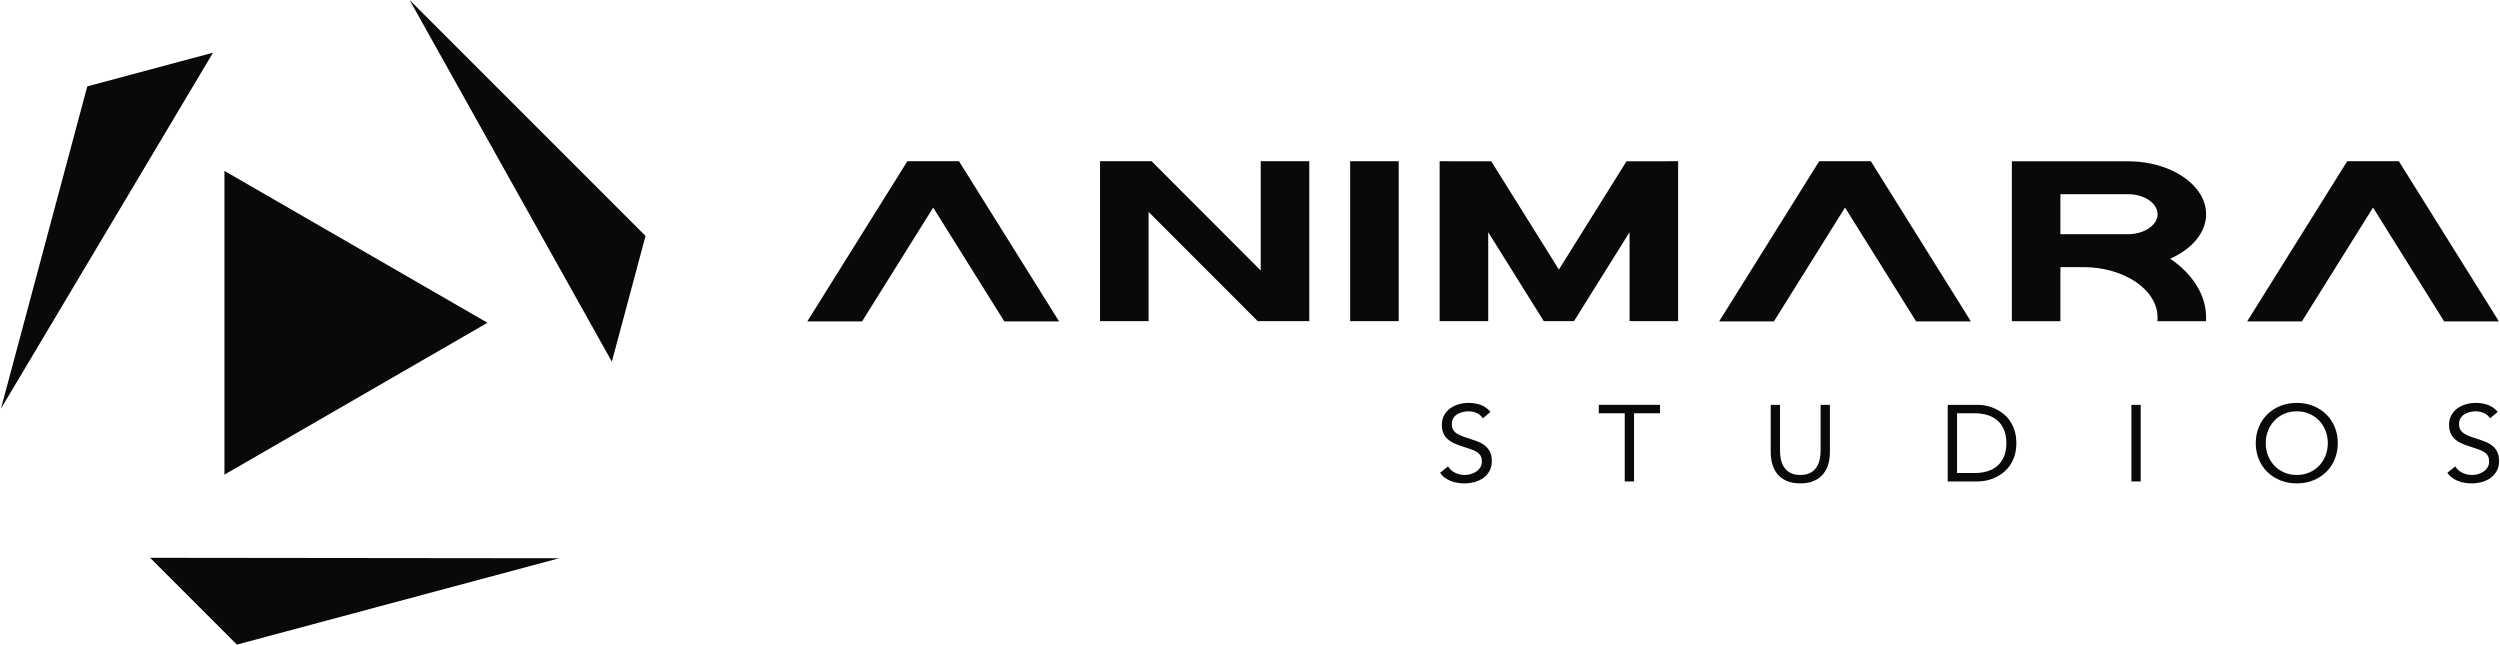 <svg xmlns="http://www.w3.org/2000/svg" width="1476" height="381" viewBox="0 0 1476 381" fill="none">
<path fill-rule="evenodd" clip-rule="evenodd" d="M125.775 31.096L0.554 241.273L51.541 50.987L125.775 31.096V31.096ZM361.236 213.532L241.827 0L381.127 139.299L361.236 213.532ZM88.602 329.322L330.14 329.586L139.853 380.573L88.602 329.322Z" fill="#090909"/>
<path fill-rule="evenodd" clip-rule="evenodd" d="M287.809 190.561L132.51 280.223V100.9L287.809 190.561Z" fill="#090909"/>
<path d="M875.477 247.001C874.56 245.553 873.339 244.499 871.812 243.839C870.285 243.178 868.692 242.848 867.035 242.848C865.813 242.848 864.613 242.997 863.435 243.295C862.258 243.594 861.199 244.041 860.261 244.637C859.323 245.233 858.571 246.021 858.004 247.001C857.436 247.981 857.153 249.131 857.153 250.451C857.153 251.473 857.317 252.378 857.644 253.166C857.971 253.954 858.505 254.668 859.247 255.307C859.989 255.945 860.992 256.542 862.257 257.096C863.523 257.649 865.071 258.203 866.904 258.757C868.692 259.31 870.427 259.907 872.106 260.546C873.786 261.184 875.269 261.994 876.556 262.973C877.843 263.953 878.869 265.178 879.632 266.647C880.396 268.116 880.777 269.958 880.777 272.173C880.777 274.431 880.319 276.39 879.403 278.051C878.487 279.712 877.276 281.086 875.771 282.172C874.266 283.258 872.532 284.067 870.568 284.6C868.605 285.132 866.576 285.398 864.482 285.398C863.13 285.398 861.778 285.281 860.425 285.047C859.073 284.813 857.775 284.451 856.531 283.961C855.288 283.471 854.121 282.832 853.03 282.044C851.939 281.256 851.001 280.287 850.216 279.137L854.928 275.368C855.931 277.029 857.327 278.285 859.116 279.137C860.905 279.989 862.803 280.415 864.81 280.415C865.988 280.415 867.176 280.245 868.376 279.904C869.576 279.563 870.656 279.063 871.616 278.402C872.575 277.742 873.361 276.922 873.971 275.943C874.582 274.963 874.888 273.834 874.888 272.557C874.888 271.151 874.648 270.012 874.168 269.139C873.688 268.265 872.946 267.509 871.943 266.871C870.939 266.232 869.674 265.657 868.147 265.145C866.62 264.634 864.831 264.038 862.781 263.357C861.123 262.846 859.596 262.26 858.2 261.6C856.804 260.939 855.593 260.13 854.568 259.172C853.543 258.213 852.736 257.064 852.147 255.722C851.558 254.38 851.263 252.772 851.263 250.898C851.263 248.726 851.699 246.831 852.572 245.212C853.444 243.594 854.622 242.241 856.106 241.155C857.589 240.069 859.269 239.249 861.145 238.696C863.021 238.142 864.984 237.865 867.035 237.865C869.652 237.865 872.041 238.259 874.2 239.047C876.36 239.835 878.291 241.208 879.992 243.168L875.477 247.001Z" fill="#090909"/>
<path d="M980.054 243.998H964.74V284.248H959.243V243.998H943.93V239.015H980.054V243.998Z" fill="#090909"/>
<path d="M1080.38 266.999C1080.38 269.469 1080.06 271.812 1079.43 274.027C1078.79 276.242 1077.79 278.19 1076.42 279.873C1075.04 281.555 1073.24 282.897 1071.02 283.898C1068.79 284.898 1066.09 285.399 1062.9 285.399C1059.72 285.399 1057.01 284.898 1054.79 283.898C1052.56 282.897 1050.76 281.555 1049.39 279.873C1048.01 278.19 1047.01 276.242 1046.38 274.027C1045.75 271.812 1045.43 269.469 1045.43 266.999V239.015H1050.93V266.232C1050.93 268.064 1051.12 269.831 1051.52 271.535C1051.91 273.239 1052.56 274.751 1053.48 276.071C1054.4 277.391 1055.62 278.446 1057.14 279.234C1058.67 280.022 1060.59 280.416 1062.9 280.416C1065.21 280.416 1067.13 280.022 1068.66 279.234C1070.19 278.446 1071.41 277.391 1072.33 276.071C1073.24 274.751 1073.9 273.239 1074.29 271.535C1074.68 269.831 1074.88 268.064 1074.88 266.232V239.015H1080.38V266.999Z" fill="#090909"/>
<path d="M1149.94 239.016H1167.74C1169.27 239.016 1170.88 239.186 1172.58 239.527C1174.28 239.868 1175.97 240.411 1177.65 241.156C1179.33 241.902 1180.95 242.87 1182.5 244.063C1184.04 245.256 1185.41 246.693 1186.59 248.376C1187.76 250.058 1188.7 251.996 1189.4 254.189C1190.1 256.383 1190.45 258.864 1190.45 261.633C1190.45 264.401 1190.1 266.882 1189.4 269.076C1188.7 271.269 1187.76 273.207 1186.59 274.89C1185.41 276.572 1184.04 278.009 1182.5 279.202C1180.95 280.395 1179.33 281.364 1177.65 282.109C1175.97 282.854 1174.28 283.397 1172.58 283.738C1170.88 284.079 1169.27 284.249 1167.74 284.249H1149.94V239.016ZM1155.44 279.266H1165.91C1168.57 279.266 1171.03 278.925 1173.3 278.244C1175.57 277.562 1177.53 276.508 1179.19 275.081C1180.85 273.654 1182.16 271.834 1183.12 269.619C1184.08 267.404 1184.56 264.742 1184.56 261.633C1184.56 258.523 1184.08 255.861 1183.12 253.647C1182.16 251.432 1180.85 249.611 1179.19 248.184C1177.53 246.757 1175.57 245.703 1173.3 245.021C1171.03 244.34 1168.57 243.999 1165.91 243.999H1155.44V279.266Z" fill="#090909"/>
<path d="M1263.87 239.016H1258.38V284.249H1263.87V239.016Z" fill="#090909"/>
<path d="M1356.02 285.398C1352.48 285.398 1349.24 284.801 1346.3 283.609C1343.35 282.416 1340.8 280.766 1338.64 278.657C1336.48 276.549 1334.8 274.036 1333.6 271.118C1332.4 268.201 1331.8 265.038 1331.8 261.631C1331.8 258.223 1332.4 255.061 1333.6 252.143C1334.8 249.226 1336.48 246.713 1338.64 244.605C1340.8 242.496 1343.35 240.846 1346.3 239.653C1349.24 238.461 1352.48 237.864 1356.02 237.864C1359.55 237.864 1362.79 238.461 1365.73 239.653C1368.68 240.846 1371.23 242.496 1373.39 244.605C1375.55 246.713 1377.23 249.226 1378.43 252.143C1379.63 255.061 1380.23 258.223 1380.23 261.631C1380.23 265.038 1379.63 268.201 1378.43 271.118C1377.23 274.036 1375.55 276.549 1373.39 278.657C1371.23 280.766 1368.68 282.416 1365.73 283.609C1362.79 284.801 1359.55 285.398 1356.02 285.398ZM1356.02 280.414C1358.72 280.414 1361.2 279.924 1363.44 278.945C1365.69 277.965 1367.62 276.623 1369.24 274.92C1370.85 273.216 1372.1 271.225 1373 268.946C1373.89 266.667 1374.34 264.229 1374.34 261.631C1374.34 259.033 1373.89 256.594 1373 254.316C1372.1 252.037 1370.85 250.046 1369.24 248.342C1367.62 246.638 1365.69 245.297 1363.44 244.317C1361.2 243.337 1358.72 242.848 1356.02 242.848C1353.31 242.848 1350.84 243.337 1348.59 244.317C1346.34 245.297 1344.41 246.638 1342.8 248.342C1341.18 250.046 1339.93 252.037 1339.03 254.316C1338.14 256.594 1337.69 259.033 1337.69 261.631C1337.69 264.229 1338.14 266.667 1339.03 268.946C1339.93 271.225 1341.18 273.216 1342.8 274.92C1344.41 276.623 1346.34 277.965 1348.59 278.945C1350.84 279.924 1353.31 280.414 1356.02 280.414Z" fill="#090909"/>
<path d="M1470.14 247.001C1469.23 245.553 1468.01 244.499 1466.48 243.838C1464.95 243.178 1463.36 242.848 1461.7 242.848C1460.48 242.848 1459.28 242.997 1458.1 243.295C1456.93 243.594 1455.87 244.041 1454.93 244.637C1453.99 245.233 1453.24 246.021 1452.67 247.001C1452.1 247.981 1451.82 249.131 1451.82 250.451C1451.82 251.473 1451.98 252.378 1452.31 253.166C1452.64 253.954 1453.17 254.668 1453.92 255.307C1454.66 255.945 1455.66 256.542 1456.93 257.095C1458.19 257.649 1459.74 258.203 1461.57 258.756C1463.36 259.31 1465.09 259.906 1466.77 260.545C1468.45 261.184 1469.94 261.994 1471.22 262.973C1472.51 263.953 1473.54 265.177 1474.3 266.647C1475.06 268.116 1475.45 269.958 1475.45 272.173C1475.45 274.431 1474.99 276.39 1474.07 278.051C1473.16 279.712 1471.94 281.086 1470.44 282.172C1468.93 283.258 1467.2 284.067 1465.24 284.6C1463.27 285.132 1461.24 285.398 1459.15 285.398C1457.8 285.398 1456.45 285.281 1455.09 285.047C1453.74 284.813 1452.44 284.45 1451.2 283.961C1449.96 283.471 1448.79 282.832 1447.7 282.044C1446.61 281.256 1445.67 280.287 1444.88 279.137L1449.6 275.368C1450.6 277.029 1452 278.285 1453.78 279.137C1455.57 279.989 1457.47 280.415 1459.48 280.415C1460.66 280.415 1461.84 280.244 1463.04 279.904C1464.24 279.563 1465.32 279.062 1466.28 278.402C1467.24 277.742 1468.03 276.922 1468.64 275.943C1469.25 274.963 1469.56 273.834 1469.56 272.556C1469.56 271.151 1469.32 270.012 1468.84 269.138C1468.36 268.265 1467.61 267.509 1466.61 266.87C1465.61 266.231 1464.34 265.656 1462.82 265.145C1461.29 264.634 1459.5 264.038 1457.45 263.356C1455.79 262.845 1454.26 262.26 1452.87 261.599C1451.47 260.939 1450.26 260.13 1449.24 259.172C1448.21 258.213 1447.4 257.063 1446.81 255.722C1446.23 254.38 1445.93 252.772 1445.93 250.898C1445.93 248.726 1446.37 246.83 1447.24 245.212C1448.11 243.594 1449.29 242.241 1450.77 241.155C1452.26 240.069 1453.94 239.249 1455.81 238.695C1457.69 238.142 1459.65 237.865 1461.7 237.865C1464.32 237.865 1466.71 238.259 1468.87 239.047C1471.03 239.835 1472.96 241.208 1474.66 243.168L1470.14 247.001Z" fill="#090909"/>
<path d="M550.953 122.551L592.926 189.739H625.268L566.201 95.186H535.705L476.638 189.739H508.981L550.953 122.551Z" fill="#090909"/>
<path d="M649.456 95.186V189.602H678.128V125.101L742.518 189.561L742.557 189.602H772.997V95.186H744.326V159.686L679.928 95.219L679.897 95.186H649.456Z" fill="#090909"/>
<path d="M825.801 95.186H797.13V189.602H825.801V95.186Z" fill="#090909"/>
<path d="M849.963 95.186V189.602H878.635V137.076L911.447 189.602H929.286L962.098 137.077V189.602H990.77V95.186L960.298 95.219L920.366 159.141L880.435 95.219L849.963 95.186Z" fill="#090909"/>
<path d="M1089.3 122.551L1131.27 189.739H1163.61L1104.54 95.186H1074.05L1014.98 189.739H1047.32L1089.3 122.551Z" fill="#090909"/>
<path d="M1256.43 138.264H1216.47V114.647H1256.43C1265.95 114.647 1273.84 119.999 1273.84 126.456C1273.84 132.913 1265.95 138.264 1256.43 138.264ZM1187.8 189.627H1216.47V157.698H1229.85C1254.15 157.698 1273.84 171.05 1273.84 187.533C1273.84 188.238 1273.8 188.936 1273.73 189.627H1302.43C1302.47 188.933 1302.49 188.235 1302.49 187.533C1302.49 173.948 1294.39 161.644 1281.27 152.732C1294.01 147.158 1302.49 137.446 1302.49 126.456C1302.49 109.271 1281.76 95.212 1256.43 95.212H1187.8V189.627Z" fill="#090909"/>
<path d="M1401.04 122.551L1443.01 189.739H1475.35L1416.28 95.186H1385.79L1326.72 189.739H1359.06L1401.04 122.551Z" fill="#090909"/>
</svg>
